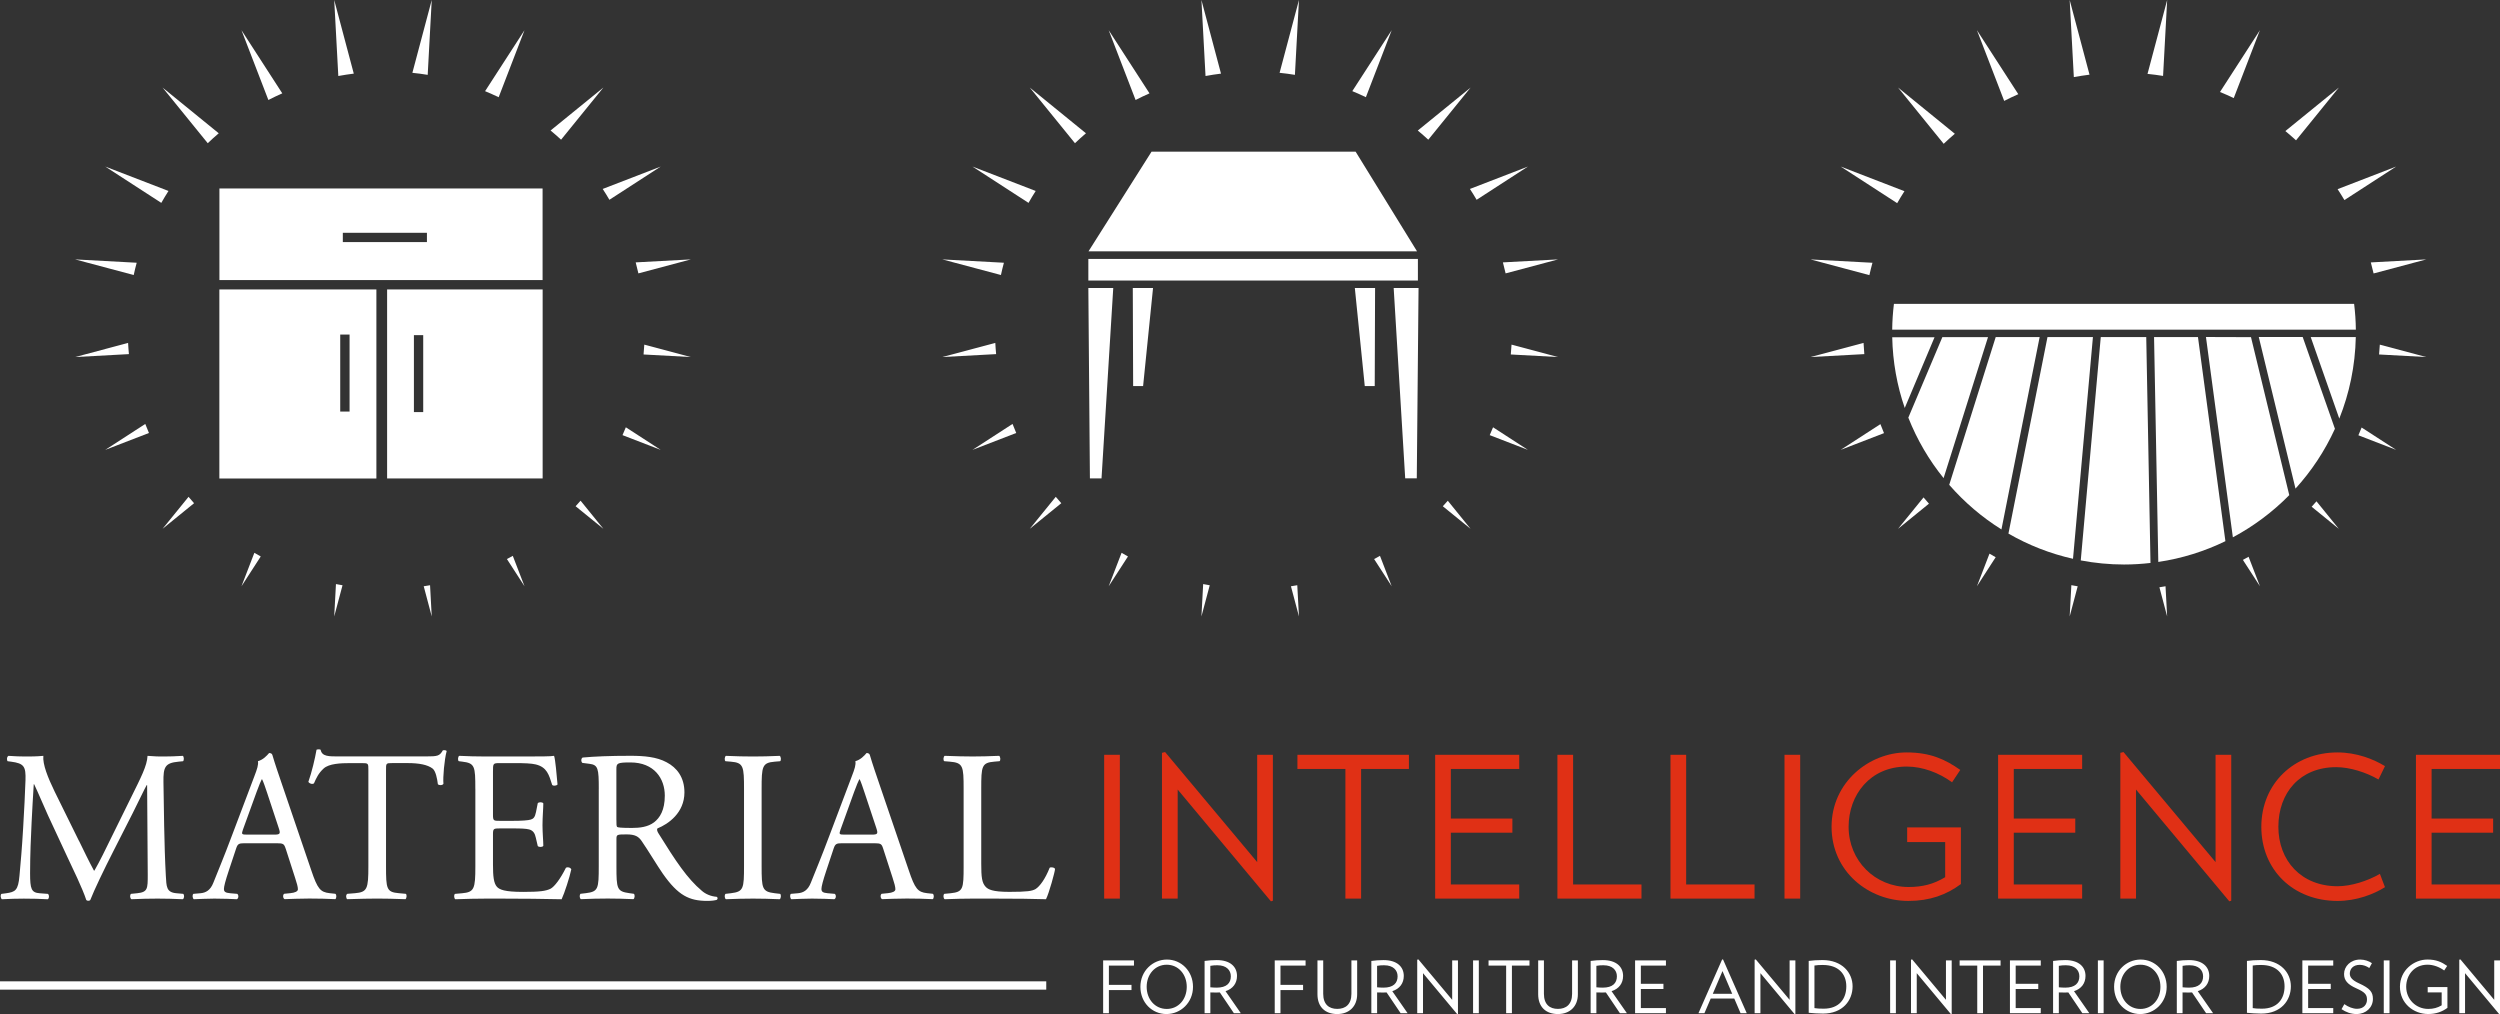 <?xml version="1.0" encoding="UTF-8"?> <svg xmlns="http://www.w3.org/2000/svg" width="493" height="200" viewBox="0 0 493 200" fill="none"><rect x="0" y="0" width="493" height="200" fill="#333333" stroke="none"/><g clip-path="url(#clip0_17464_17)"><path d="M398.005 18.572L389.85 5.952L395.226 19.899C396.139 19.433 397.063 18.985 398.01 18.572" fill="white"></path><path d="M412.052 14.72L408.141 0L408.96 15.203C409.983 15.017 411.012 14.854 412.052 14.726" fill="white"></path><path d="M375.559 37.703L362.982 32.845L374.123 40.065C374.583 39.262 375.059 38.477 375.559 37.703Z" fill="white"></path><path d="M385.497 26.381L374.292 17.263L383.295 28.359C384.009 27.678 384.742 27.015 385.497 26.375" fill="white"></path><path d="M467.526 51.748C467.724 52.47 467.904 53.191 468.073 53.924L478.47 51.155L467.526 51.748Z" fill="white"></path><path d="M462.319 39.454L472.519 32.845L460.976 37.302C461.441 38.006 461.889 38.727 462.319 39.454Z" fill="white"></path><path d="M369.247 51.818L357.036 51.161L368.643 54.256C368.829 53.436 369.026 52.627 369.247 51.824" fill="white"></path><path d="M452.776 27.672L461.22 17.269L450.672 25.845C451.387 26.433 452.09 27.044 452.776 27.672Z" fill="white"></path><path d="M440.495 19.346L445.656 5.952L437.781 18.142C438.699 18.52 439.612 18.915 440.501 19.346" fill="white"></path><path d="M426.558 14.971L427.366 0L423.49 14.569C424.524 14.674 425.541 14.813 426.558 14.971Z" fill="white"></path><path d="M455.856 99.93L461.215 104.288L456.809 98.859C456.496 99.22 456.182 99.581 455.856 99.93Z" fill="white"></path><path d="M442.297 110.409L445.662 115.611L443.419 109.792C443.047 110.002 442.675 110.206 442.303 110.409" fill="white"></path><path d="M469.154 69.902L478.47 70.408L469.299 67.964C469.27 68.616 469.212 69.256 469.154 69.902Z" fill="white"></path><path d="M367.486 67.621L357.042 70.408L367.643 69.832C367.579 69.099 367.527 68.366 367.492 67.621" fill="white"></path><path d="M465.074 85.838L472.519 88.713L465.713 84.308C465.504 84.82 465.295 85.332 465.074 85.838Z" fill="white"></path><path d="M425.838 115.814L427.36 121.557L427.041 115.611C426.64 115.681 426.239 115.75 425.832 115.809" fill="white"></path><path d="M370.817 83.639L362.982 88.712L371.526 85.413C371.276 84.826 371.043 84.232 370.817 83.639Z" fill="white"></path><path d="M408.472 115.39L408.141 121.563L409.721 115.617C409.303 115.547 408.884 115.477 408.472 115.395" fill="white"></path><path d="M379.319 98.092L374.286 104.288L380.389 99.325C380.022 98.918 379.668 98.505 379.319 98.086" fill="white"></path><path d="M392.326 109.181L389.85 115.61L393.547 109.885C393.14 109.652 392.727 109.42 392.326 109.181Z" fill="white"></path><path d="M412.726 66.469H403.764L396.063 105.225C399.981 107.482 404.258 109.175 408.797 110.194L412.726 66.469Z" fill="white"></path><path d="M392.036 66.481H383.033L376.32 82.359C378.035 86.699 380.389 90.714 383.277 94.286L392.036 66.481Z" fill="white"></path><path d="M394.686 104.399L402.218 66.475H393.553L384.387 95.613C387.363 99.028 390.827 101.99 394.68 104.399" fill="white"></path><path d="M373.141 65.014H464.574C464.557 63.292 464.435 61.593 464.231 59.917H373.484C373.281 61.593 373.159 63.292 373.141 65.014Z" fill="white"></path><path d="M373.147 66.504C373.246 71.38 374.106 76.064 375.617 80.451L381.493 66.504H373.147Z" fill="white"></path><path d="M451.445 97.643L443.895 66.486L435.015 66.457L440.321 105.958C444.442 103.753 448.196 100.942 451.445 97.638" fill="white"></path><path d="M455.676 66.475L461.308 82.551C463.301 77.564 464.446 72.153 464.562 66.475H455.676Z" fill="white"></path><path d="M424.077 111.014L423.24 66.475H414.272L410.326 110.514C413.092 111.037 415.94 111.322 418.858 111.322C420.624 111.322 422.362 111.212 424.077 111.014Z" fill="white"></path><path d="M454.089 66.457H445.43L452.671 96.352C455.839 92.872 458.466 88.898 460.448 84.558L454.089 66.451V66.457Z" fill="white"></path><path d="M433.445 66.475H424.78L425.617 110.816C430.295 110.124 434.747 108.716 438.851 106.72L433.44 66.48L433.445 66.475Z" fill="white"></path><path d="M214.151 26.282L203.073 17.269L211.983 28.242C212.686 27.567 213.413 26.91 214.151 26.282Z" fill="white"></path><path d="M226.681 18.409L218.632 5.952L223.938 19.718C224.839 19.253 225.752 18.817 226.681 18.409Z" fill="white"></path><path d="M197.976 51.812L185.824 51.155L197.384 54.233C197.558 53.418 197.756 52.609 197.971 51.812" fill="white"></path><path d="M204.236 37.657L191.769 32.845L202.824 40.007C203.277 39.21 203.748 38.43 204.236 37.662" fill="white"></path><path d="M240.781 14.517L236.922 0L237.73 14.988C238.735 14.802 239.752 14.645 240.781 14.517Z" fill="white"></path><path d="M291.194 39.396L301.306 32.845L289.868 37.261C290.328 37.959 290.769 38.675 291.188 39.396" fill="white"></path><path d="M296.372 51.742C296.564 52.458 296.744 53.18 296.907 53.913L307.252 51.155L296.372 51.742Z" fill="white"></path><path d="M281.656 27.55L290.002 17.269L279.587 25.741C280.296 26.322 280.982 26.933 281.656 27.55Z" fill="white"></path><path d="M255.357 14.761L256.154 0L252.335 14.36C253.352 14.459 254.358 14.598 255.357 14.761Z" fill="white"></path><path d="M269.352 19.166L274.444 5.952L266.673 17.973C267.574 18.345 268.469 18.741 269.347 19.166" fill="white"></path><path d="M196.274 67.621L185.824 70.408L196.436 69.832C196.372 69.099 196.308 68.366 196.274 67.621Z" fill="white"></path><path d="M293.774 85.809L301.306 88.718L294.431 84.261C294.222 84.785 294.001 85.297 293.774 85.809Z" fill="white"></path><path d="M284.527 99.837L290.002 104.288L285.504 98.743C285.184 99.115 284.858 99.476 284.527 99.831" fill="white"></path><path d="M297.924 69.902L307.252 70.408L298.075 67.959C298.04 68.61 297.988 69.256 297.929 69.902" fill="white"></path><path d="M199.674 83.598L191.769 88.718L200.4 85.384C200.15 84.797 199.906 84.197 199.674 83.598Z" fill="white"></path><path d="M270.974 110.246L274.444 115.611L272.13 109.612C271.747 109.827 271.363 110.042 270.974 110.246Z" fill="white"></path><path d="M221.178 109.007L218.632 115.616L222.433 109.734C222.009 109.501 221.59 109.257 221.178 109.013" fill="white"></path><path d="M254.573 115.611L256.154 121.563L255.822 115.407C255.41 115.477 254.991 115.553 254.573 115.611Z" fill="white"></path><path d="M208.194 97.975L203.073 104.282L209.286 99.232C208.914 98.819 208.554 98.394 208.2 97.975" fill="white"></path><path d="M237.265 115.18L236.922 121.563L238.561 115.413C238.125 115.337 237.695 115.267 237.271 115.18" fill="white"></path><path d="M227.082 29.912H267.33L279.442 49.566H214.651L227.082 29.912ZM279.61 51.062H214.622V55.321H279.61V51.062ZM214.93 94.344H217.22L219.533 56.799H214.622L214.93 94.344ZM223.456 76.133H225.42L227.379 56.799H223.386L223.456 76.133ZM279.738 56.799H274.833L277.105 94.321H279.39L279.738 56.799ZM271.172 56.799H267.173L269.132 76.133H271.096L271.166 56.799H271.172Z" fill="white"></path><path d="M55.666 18.409L47.617 5.952L52.923 19.718C53.824 19.253 54.736 18.817 55.666 18.409Z" fill="white"></path><path d="M43.136 26.282L32.058 17.269L40.968 28.242C41.671 27.567 42.392 26.91 43.136 26.282Z" fill="white"></path><path d="M33.221 37.657L20.754 32.845L31.808 40.007C32.262 39.21 32.733 38.43 33.221 37.662" fill="white"></path><path d="M69.766 14.517L65.907 0L66.715 14.988C67.72 14.802 68.737 14.645 69.766 14.517Z" fill="white"></path><path d="M125.357 51.742C125.549 52.458 125.729 53.18 125.892 53.913L136.242 51.155L125.363 51.742H125.357Z" fill="white"></path><path d="M26.961 51.812L14.809 51.155L26.369 54.233C26.543 53.418 26.741 52.609 26.956 51.812" fill="white"></path><path d="M120.178 39.396L130.291 32.845L118.853 37.261C119.312 37.959 119.754 38.675 120.173 39.396" fill="white"></path><path d="M98.337 19.172L103.429 5.958L95.658 17.979C96.559 18.351 97.454 18.747 98.332 19.172" fill="white"></path><path d="M110.641 27.55L118.987 17.263L108.572 25.735C109.281 26.317 109.967 26.927 110.641 27.544" fill="white"></path><path d="M84.342 14.761L85.138 0L81.32 14.36C82.337 14.459 83.343 14.598 84.342 14.761Z" fill="white"></path><path d="M28.653 83.598L20.748 88.718L29.373 85.384C29.123 84.797 28.879 84.203 28.647 83.598" fill="white"></path><path d="M122.759 85.809L130.291 88.718L123.416 84.261C123.206 84.785 122.986 85.297 122.759 85.809Z" fill="white"></path><path d="M99.965 110.246L103.434 115.611L101.121 109.612C100.738 109.827 100.354 110.037 99.965 110.246Z" fill="white"></path><path d="M25.259 67.621L14.815 70.408L25.421 69.832C25.357 69.099 25.293 68.366 25.259 67.621Z" fill="white"></path><path d="M126.909 69.902L136.237 70.408L127.054 67.959C127.019 68.61 126.967 69.256 126.909 69.902Z" fill="white"></path><path d="M113.512 99.831L118.987 104.282L114.489 98.737C114.169 99.11 113.843 99.47 113.512 99.825" fill="white"></path><path d="M83.558 115.611L85.138 121.563L84.807 115.407C84.394 115.477 83.976 115.553 83.558 115.611Z" fill="white"></path><path d="M50.163 109.007L47.617 115.616L51.418 109.734C50.994 109.501 50.575 109.257 50.163 109.013" fill="white"></path><path d="M37.179 97.975L32.058 104.282L38.271 99.232C37.899 98.819 37.539 98.394 37.184 97.975" fill="white"></path><path d="M66.25 115.18L65.907 121.563L67.546 115.413C67.11 115.337 66.68 115.267 66.256 115.18" fill="white"></path><path d="M43.27 55.228H106.997V37.167H43.27V55.228ZM84.191 47.739H67.604V45.907H84.191V47.739ZM76.339 94.35H107.009V57.078H76.339V94.35ZM83.459 81.265H81.622V66.091H83.459V81.265ZM43.258 94.362H74.224V57.078H43.258V94.362ZM68.935 81.16H67.093V65.974H68.935V81.16Z" fill="white"></path><path d="M218.673 190.411V194.211H223.13V195.235H218.673V199.802H217.539V189.393H223.619V190.411H218.667H218.673ZM230.017 199.971C227.216 199.971 224.886 197.731 224.886 194.601C224.886 191.47 227.315 189.224 230.122 189.224C232.929 189.224 235.26 191.482 235.26 194.601C235.26 197.719 232.836 199.971 230.023 199.971M230.081 190.243C227.768 190.243 226.123 192.145 226.123 194.601C226.123 197.056 227.768 198.964 230.081 198.964C232.395 198.964 234.028 197.062 234.028 194.601C234.028 192.139 232.377 190.243 230.081 190.243ZM243.321 199.802L240.554 195.706C240.328 195.706 240.101 195.729 239.857 195.729C239.514 195.729 239.026 195.712 238.683 195.706V199.802H237.544V189.498C238.311 189.393 239.072 189.329 239.944 189.329C242.623 189.329 243.937 190.662 243.937 192.454C243.937 193.902 243.129 194.99 241.676 195.462L244.692 199.808H243.321V199.802ZM240.113 190.347C239.63 190.347 239.049 190.376 238.677 190.464V194.694C239.02 194.734 239.543 194.763 239.944 194.763C241.88 194.763 242.722 193.867 242.722 192.529C242.722 191.296 241.816 190.353 240.113 190.353M252.51 190.411V194.211H256.967V195.235H252.51V199.802H251.376V189.393H257.461V190.411H252.51ZM263.709 199.971C261.32 199.971 259.803 198.574 259.803 196.067V189.393H260.937V195.979C260.937 198.068 262.076 198.953 263.709 198.953C265.342 198.953 266.499 198.057 266.499 195.979V189.393H267.632V196.067C267.632 198.487 266.028 199.971 263.709 199.971ZM276.205 199.802L273.438 195.706C273.211 195.706 272.985 195.729 272.752 195.729C272.404 195.729 271.91 195.712 271.567 195.706V199.802H270.428V189.498C271.201 189.393 271.962 189.329 272.828 189.329C275.507 189.329 276.826 190.662 276.826 192.454C276.826 193.902 276.019 194.99 274.56 195.462L277.582 199.808H276.205V199.802ZM272.991 190.347C272.514 190.347 271.933 190.376 271.561 190.464V194.694C271.904 194.734 272.427 194.763 272.828 194.763C274.769 194.763 275.606 193.867 275.606 192.529C275.606 191.296 274.699 190.353 272.991 190.353M287.369 200L280.616 191.907V199.802H279.477V189.253L279.703 189.195L286.37 197.166V189.393H287.509V199.959L287.363 200H287.369ZM290.49 189.393H291.624V199.802H290.49V189.393ZM298.15 190.411V199.802H297.011V190.411H293.542V189.393H301.614V190.411H298.156H298.15ZM307.229 199.971C304.846 199.971 303.329 198.574 303.329 196.067V189.393H304.462V195.979C304.462 198.068 305.595 198.953 307.223 198.953C308.85 198.953 310.018 198.057 310.018 195.979V189.393H311.157V196.067C311.157 198.487 309.553 199.971 307.223 199.971M319.445 199.802L316.679 195.706C316.452 195.706 316.225 195.729 315.981 195.729C315.644 195.729 315.144 195.712 314.807 195.706V199.802H313.674V189.498C314.441 189.393 315.208 189.329 316.068 189.329C318.759 189.329 320.073 190.662 320.073 192.454C320.073 193.902 319.265 194.99 317.8 195.462L320.828 199.808H319.451L319.445 199.802ZM316.243 190.347C315.76 190.347 315.179 190.376 314.807 190.464V194.694C315.15 194.734 315.673 194.763 316.068 194.763C318.021 194.763 318.852 193.867 318.852 192.529C318.852 191.296 317.946 190.353 316.243 190.353M322.438 199.802V189.393H328.523V190.411H323.577V194.007H328.029V195.031H323.577V198.79H328.523V199.808H322.438V199.802ZM343.239 199.802L342.001 196.916H337.352L336.114 199.802H334.934L339.601 189.213H339.787L344.46 199.802H343.245H343.239ZM339.676 191.494L337.764 195.974H341.588L339.676 191.494ZM353.904 200L347.156 191.907V199.802H346.011V189.253L346.238 189.195L352.91 197.166V189.393H354.049V199.959L353.904 200ZM359.483 199.884C358.431 199.884 357.484 199.796 356.676 199.721V189.492C357.472 189.387 358.333 189.323 359.39 189.323C363.284 189.323 365.33 191.837 365.33 194.502C365.33 197.3 363.383 199.884 359.483 199.884ZM359.483 190.289C358.856 190.289 358.181 190.33 357.809 190.4V198.796C358.251 198.883 358.803 198.912 359.623 198.912C362.686 198.912 364.092 196.98 364.092 194.507C364.092 192.035 362.505 190.295 359.483 190.295M372.734 189.393H373.868V199.802H372.734V189.393ZM384.736 200L377.983 191.907V199.802H376.849V189.253L377.076 189.195L383.742 197.166V189.393H384.875V199.959L384.73 200H384.736ZM391.048 190.411V199.802H389.914V190.411H386.439V189.393H394.512V190.411H391.053H391.048ZM396.36 199.802V189.393H402.439V190.411H397.493V194.007H401.945V195.031H397.493V198.79H402.439V199.808H396.36V199.802ZM410.64 199.802L407.873 195.706C407.646 195.706 407.42 195.729 407.182 195.729C406.839 195.729 406.345 195.712 406.002 195.706V199.802H404.868V189.498C405.63 189.393 406.403 189.329 407.263 189.329C409.948 189.329 411.261 190.662 411.261 192.454C411.261 193.902 410.454 194.99 408.995 195.462L412.023 199.808H410.64V199.802ZM407.437 190.347C406.955 190.347 406.374 190.376 406.002 190.464V194.694C406.345 194.734 406.873 194.763 407.263 194.763C409.21 194.763 410.047 193.867 410.047 192.529C410.047 191.296 409.14 190.353 407.437 190.353M413.702 189.393H414.836V199.802H413.702V189.393ZM422.037 199.971C419.23 199.971 416.899 197.731 416.899 194.601C416.899 191.47 419.323 189.224 422.136 189.224C424.949 189.224 427.267 191.482 427.267 194.601C427.267 197.719 424.85 199.971 422.037 199.971ZM422.089 190.243C419.776 190.243 418.131 192.145 418.131 194.601C418.131 197.056 419.776 198.964 422.089 198.964C424.402 198.964 426.035 197.062 426.035 194.601C426.035 192.139 424.385 190.243 422.089 190.243ZM435.044 199.802L432.271 195.706C432.045 195.706 431.818 195.729 431.574 195.729C431.231 195.729 430.737 195.712 430.4 195.706V199.802H429.267V189.498C430.034 189.393 430.801 189.329 431.667 189.329C434.346 189.329 435.666 190.662 435.666 192.454C435.666 193.902 434.858 194.99 433.399 195.462L436.427 199.808H435.05L435.044 199.802ZM431.836 190.347C431.359 190.347 430.778 190.376 430.406 190.464V194.694C430.749 194.734 431.272 194.763 431.673 194.763C433.614 194.763 434.451 193.867 434.451 192.529C434.451 191.296 433.544 190.353 431.836 190.353M445.912 199.884C444.86 199.884 443.913 199.796 443.099 199.721V189.492C443.901 189.387 444.767 189.323 445.813 189.323C449.719 189.323 451.759 191.837 451.759 194.502C451.759 197.3 449.812 199.884 445.912 199.884ZM445.912 190.289C445.29 190.289 444.61 190.33 444.238 190.4V198.796C444.68 198.883 445.232 198.912 446.051 198.912C449.114 198.912 450.515 196.98 450.515 194.507C450.515 192.035 448.934 190.295 445.912 190.295M454.025 199.802V189.393H460.116V190.411H455.165V194.007H459.622V195.031H455.165V198.79H460.116V199.808H454.025V199.802ZM464.754 199.971C463.574 199.971 462.65 199.604 461.749 199.011L462.302 198.016C463.092 198.58 464.004 198.935 464.812 198.935C466.149 198.935 466.771 198.057 466.771 197.12C466.771 196.183 466.411 195.671 464.714 194.921C462.918 194.129 462.249 193.315 462.249 192.064C462.249 190.563 463.528 189.224 465.423 189.224C466.3 189.224 467.137 189.521 467.742 189.934L467.224 190.894C466.713 190.528 466.033 190.266 465.353 190.266C464.051 190.266 463.383 191.057 463.383 192.006C463.383 192.733 463.882 193.315 465.155 193.897C467.329 194.88 467.939 195.601 467.939 196.986C467.939 198.679 466.562 199.965 464.76 199.965M470.078 189.393H471.211V199.802H470.078V189.393ZM482.632 194.647V198.749C481.58 199.523 480.371 199.965 478.831 199.965C475.948 199.965 473.269 197.853 473.269 194.595C473.269 191.336 476.018 189.219 478.697 189.219C480.411 189.219 481.492 189.713 482.585 190.481L481.992 191.377C481.039 190.679 479.848 190.237 478.714 190.237C476.053 190.237 474.501 192.296 474.501 194.595C474.501 197.056 476.419 198.959 478.848 198.959C479.865 198.959 480.673 198.743 481.498 198.249V195.706H478.743V194.647H482.632ZM492.855 200L486.107 191.907V199.802H484.968V189.253L485.195 189.195L491.861 197.166V189.393H493V199.959L492.855 200Z" fill="white"></path><path d="M220.835 148.845H217.743V177.204H220.835V148.845Z" fill="#E03015"></path><path d="M250.626 177.739L232.238 155.699V177.203H229.14V148.461L229.756 148.304L247.918 170.006V148.845H251.01V177.628L250.626 177.739Z" fill="#E03015"></path><path d="M268.411 151.638V177.204H265.313V151.638H255.851V148.845H277.838V151.638H268.411Z" fill="#E03015"></path><path d="M283.016 177.204V148.845H299.592V151.638H286.108V161.419H298.243V164.206H286.108V174.417H299.592V177.204H283.016Z" fill="#E03015"></path><path d="M307.124 177.204V148.845H310.216V174.417H323.699V177.204H307.124Z" fill="#E03015"></path><path d="M329.418 177.204V148.845H332.51V174.417H345.994V177.204H329.418Z" fill="#E03015"></path><path d="M354.996 148.845H351.905V177.204H354.996V148.845Z" fill="#E03015"></path><path d="M386.689 163.158V174.335C383.829 176.465 380.546 177.663 376.332 177.663C368.492 177.663 361.186 171.897 361.186 163.042C361.186 154.186 368.678 148.379 375.983 148.379C380.656 148.379 383.591 149.735 386.567 151.83L384.945 154.268C382.359 152.371 379.11 151.166 376.018 151.166C368.753 151.166 364.545 156.781 364.545 163.042C364.545 169.733 369.765 174.917 376.367 174.917C379.157 174.917 381.353 174.335 383.591 172.979V166.061H376.094V163.164H386.683L386.689 163.158Z" fill="#E03015"></path><path d="M394.029 177.204V148.845H410.599V151.638H397.115V161.419H409.245V164.206H397.115V174.417H410.599V177.204H394.029Z" fill="#E03015"></path><path d="M439.618 177.739L421.223 155.699V177.203H418.131V148.461L418.753 148.304L436.909 170.006V148.845H440.001V177.628L439.618 177.739Z" fill="#E03015"></path><path d="M460.965 177.663C452.235 177.663 445.935 171.548 445.935 163.042C445.935 154.535 452.387 148.379 460.965 148.379C464.714 148.379 468.073 149.7 470.316 151.085L469.038 153.715C466.643 152.318 463.4 151.283 460.698 151.283C453.549 151.283 449.295 156.351 449.295 163.042C449.295 169.733 453.822 174.766 460.965 174.766C463.667 174.766 466.916 173.718 469.317 172.328L470.316 174.952C468.073 176.348 464.714 177.663 460.965 177.663Z" fill="#E03015"></path><path d="M476.424 177.204V148.845H493V151.638H479.511V161.419H491.646V164.206H479.511V174.417H493V177.204H476.424Z" fill="#E03015"></path><path d="M15.605 165.864C16.581 167.859 17.511 169.814 18.528 171.688H18.616C19.76 169.692 20.818 167.481 21.876 165.317L25.869 157.212C27.775 153.348 29.007 151.009 29.094 149.054C30.536 149.182 31.425 149.182 32.273 149.182C33.331 149.182 34.738 149.142 36.051 149.054C36.307 149.229 36.307 149.945 36.098 150.113L35.203 150.201C32.529 150.451 32.192 151.26 32.233 154.233C32.32 158.73 32.361 166.585 32.703 172.7C32.826 174.824 32.785 175.97 34.778 176.145L36.138 176.267C36.388 176.523 36.348 177.157 36.051 177.326C34.313 177.244 32.57 177.204 31.047 177.204C29.524 177.204 27.653 177.244 25.909 177.326C25.613 177.116 25.572 176.517 25.828 176.267L27.054 176.145C29.135 175.929 29.135 175.249 29.135 172.526L29.013 154.826H28.926C28.629 155.292 27.014 158.69 26.171 160.348L22.393 167.778C20.481 171.519 18.575 175.505 17.814 177.46C17.726 177.588 17.564 177.634 17.389 177.634C17.302 177.634 17.087 177.588 17.006 177.46C16.279 175.208 14.245 171.042 13.269 168.965L9.456 160.773C8.561 158.823 7.666 156.613 6.736 154.658H6.655C6.486 157.293 6.358 159.76 6.23 162.221C6.102 164.805 5.934 168.587 5.934 172.2C5.934 175.342 6.184 176.023 7.84 176.151L9.456 176.273C9.752 176.529 9.706 177.209 9.409 177.332C7.962 177.25 6.312 177.209 4.702 177.209C3.336 177.209 1.813 177.25 0.366 177.332C0.116 177.122 0.029 176.488 0.285 176.273L1.215 176.151C2.999 175.889 3.592 175.633 3.842 172.665C4.097 169.861 4.312 167.528 4.562 163.327C4.777 159.795 4.946 156.188 5.027 153.855C5.109 151.178 4.772 150.538 2.185 150.201L1.505 150.113C1.29 149.857 1.337 149.223 1.674 149.054C2.947 149.142 3.97 149.182 5.027 149.182C6.004 149.182 7.149 149.182 8.549 149.054C8.381 150.713 9.444 153.348 10.758 156.06L15.593 165.87L15.605 165.864ZM56.329 167.347C56.027 166.416 55.858 166.288 54.585 166.288H48.181C47.123 166.288 46.867 166.416 46.571 167.307L45.089 171.769C44.455 173.678 44.159 174.824 44.159 175.289C44.159 175.801 44.374 176.063 45.385 176.145L46.786 176.267C47.088 176.482 47.088 177.157 46.704 177.326C45.6 177.244 44.287 177.244 42.287 177.204C40.887 177.204 39.364 177.291 38.219 177.326C37.963 177.157 37.876 176.482 38.138 176.267L39.538 176.145C40.55 176.057 41.491 175.592 42.078 174.062C42.84 172.107 44.031 169.349 45.809 164.589L50.145 153.122C50.732 151.597 50.988 150.794 50.866 150.108C51.883 149.817 52.598 149.049 53.068 148.496C53.33 148.496 53.621 148.577 53.708 148.868C54.26 150.748 54.94 152.703 55.573 154.564L61.385 171.63C62.612 175.278 63.169 175.924 64.989 176.133L66.134 176.255C66.43 176.471 66.343 177.145 66.134 177.314C64.396 177.233 62.908 177.192 60.996 177.192C58.962 177.192 57.352 177.279 56.12 177.314C55.777 177.145 55.736 176.471 56.032 176.255L57.259 176.133C58.154 176.046 58.747 175.79 58.747 175.365C58.747 174.9 58.532 174.132 58.194 173.113L56.335 167.342L56.329 167.347ZM47.919 163.565C47.582 164.549 47.623 164.589 48.814 164.589H54.033C55.26 164.589 55.347 164.421 54.963 163.275L52.679 156.357C52.336 155.332 51.953 154.186 51.691 153.68H51.615C51.482 153.895 51.063 154.914 50.598 156.182L47.919 163.571V163.565ZM76.124 170.833C76.124 175.284 76.211 175.929 78.67 176.139L80.024 176.261C80.28 176.43 80.193 177.198 79.943 177.32C77.525 177.239 76.084 177.198 74.381 177.198C72.678 177.198 71.201 177.239 68.482 177.32C68.232 177.198 68.144 176.476 68.482 176.261L70.016 176.139C72.428 175.924 72.643 175.284 72.643 170.833V151.847C72.643 150.532 72.643 150.486 71.37 150.486H69.04C67.215 150.486 64.884 150.573 63.82 151.551C62.803 152.481 62.379 153.418 61.914 154.477C61.571 154.727 60.984 154.512 60.81 154.175C61.49 152.272 62.123 149.549 62.42 147.85C62.542 147.763 63.1 147.728 63.228 147.85C63.483 149.212 64.884 149.165 66.837 149.165H84.017C86.307 149.165 86.69 149.084 87.324 147.972C87.539 147.891 88.004 147.932 88.085 148.1C87.62 149.84 87.324 153.284 87.446 154.559C87.277 154.902 86.557 154.902 86.347 154.64C86.219 153.581 85.923 152.01 85.29 151.545C84.313 150.817 82.703 150.48 80.367 150.48H77.356C76.084 150.48 76.124 150.521 76.124 151.935V170.827V170.833ZM93.734 155.542C93.734 151.126 93.653 150.486 91.154 150.195L90.474 150.108C90.224 149.939 90.305 149.177 90.561 149.049C92.38 149.136 93.827 149.177 95.565 149.177H103.539C106.253 149.177 108.752 149.177 109.264 149.049C109.519 149.77 109.775 152.831 109.944 154.698C109.775 154.948 109.095 155.042 108.886 154.78C108.252 152.784 107.869 151.295 105.66 150.748C104.771 150.532 103.411 150.486 101.545 150.486H98.488C97.216 150.486 97.216 150.573 97.216 152.185V160.68C97.216 161.872 97.344 161.872 98.616 161.872H101.075C102.859 161.872 104.178 161.785 104.684 161.616C105.19 161.448 105.486 161.192 105.701 160.133L106.044 158.393C106.253 158.137 106.98 158.137 107.142 158.428C107.142 159.452 106.98 161.104 106.98 162.722C106.98 164.246 107.142 165.858 107.142 166.8C106.98 167.086 106.253 167.086 106.044 166.835L105.66 165.189C105.492 164.421 105.195 163.787 104.347 163.565C103.754 163.403 102.737 163.362 101.075 163.362H98.616C97.344 163.362 97.216 163.403 97.216 164.502V170.495C97.216 172.747 97.344 174.19 98.023 174.911C98.535 175.417 99.424 175.883 103.161 175.883C106.422 175.883 107.654 175.714 108.589 175.249C109.351 174.824 110.496 173.34 111.594 171.135C111.896 170.92 112.483 171.042 112.658 171.432C112.361 172.921 111.298 176.185 110.752 177.332C106.933 177.25 103.155 177.209 99.383 177.209H95.565C93.734 177.209 92.305 177.25 89.8 177.332C89.544 177.209 89.457 176.523 89.712 176.273L91.107 176.151C93.525 175.935 93.74 175.295 93.74 170.844V155.554L93.734 155.542ZM118.08 155.583C118.08 151.556 117.958 150.829 116.215 150.62L114.849 150.445C114.558 150.23 114.558 149.549 114.901 149.386C117.272 149.171 120.202 149.043 124.357 149.043C126.99 149.043 129.495 149.258 131.448 150.317C133.482 151.376 134.97 153.29 134.97 156.258C134.97 160.29 131.791 162.501 129.663 163.356C129.448 163.606 129.663 164.037 129.873 164.374C133.273 169.843 135.522 173.247 138.405 175.668C139.119 176.302 140.183 176.767 141.328 176.849C141.543 176.936 141.578 177.279 141.363 177.442C140.985 177.57 140.311 177.657 139.503 177.657C135.9 177.657 133.738 176.599 130.721 172.31C129.623 170.739 127.879 167.807 126.566 165.899C125.938 164.962 125.258 164.543 123.561 164.543C121.649 164.543 121.562 164.578 121.562 165.474V170.827C121.562 175.278 121.649 175.79 124.107 176.133L124.996 176.255C125.252 176.471 125.165 177.192 124.909 177.314C123.003 177.233 121.556 177.192 119.859 177.192C118.08 177.192 116.552 177.233 114.558 177.314C114.303 177.192 114.215 176.552 114.471 176.255L115.535 176.133C117.987 175.831 118.074 175.278 118.074 170.827V155.577L118.08 155.583ZM121.556 161.657C121.556 162.425 121.556 162.891 121.684 163.059C121.812 163.181 122.451 163.269 124.607 163.269C126.141 163.269 127.745 163.094 128.978 162.163C130.123 161.273 131.099 159.784 131.099 156.892C131.099 153.54 129.024 150.352 124.311 150.352C121.678 150.352 121.55 150.521 121.55 151.713V161.651L121.556 161.657ZM146.721 155.629C146.721 151.132 146.634 150.41 144.129 150.201L143.071 150.113C142.816 149.945 142.897 149.182 143.153 149.054C145.274 149.142 146.721 149.182 148.5 149.182C150.278 149.182 151.638 149.142 153.754 149.054C154.009 149.182 154.097 149.945 153.841 150.113L152.783 150.201C150.284 150.41 150.191 151.132 150.191 155.629V170.751C150.191 175.249 150.284 175.842 152.783 176.145L153.841 176.267C154.091 176.436 154.009 177.204 153.754 177.326C151.638 177.244 150.191 177.204 148.5 177.204C146.721 177.204 145.274 177.244 143.153 177.326C142.897 177.204 142.816 176.517 143.071 176.267L144.129 176.145C146.634 175.842 146.721 175.249 146.721 170.751V155.629ZM174.159 167.347C173.863 166.416 173.694 166.288 172.422 166.288H166.017C164.959 166.288 164.703 166.416 164.401 167.307L162.919 171.769C162.286 173.678 161.989 174.824 161.989 175.289C161.989 175.801 162.204 176.063 163.215 176.145L164.616 176.267C164.913 176.482 164.913 177.157 164.529 177.326C163.425 177.244 162.111 177.244 160.118 177.204C158.717 177.204 157.194 177.291 156.049 177.326C155.8 177.157 155.712 176.482 155.962 176.267L157.363 176.145C158.38 176.057 159.316 175.592 159.903 174.062C160.67 172.107 161.855 169.349 163.634 164.589L167.964 153.122C168.557 151.597 168.807 150.794 168.679 150.108C169.702 149.817 170.422 149.049 170.887 148.496C171.137 148.496 171.439 148.577 171.527 148.868C172.079 150.748 172.759 152.703 173.392 154.564L179.21 171.63C180.436 175.278 180.988 175.924 182.807 176.133L183.952 176.255C184.249 176.471 184.162 177.145 183.952 177.314C182.209 177.233 180.727 177.192 178.82 177.192C176.786 177.192 175.171 177.279 173.944 177.314C173.607 177.145 173.561 176.471 173.857 176.255L175.089 176.133C175.984 176.046 176.571 175.79 176.571 175.365C176.571 174.9 176.362 174.132 176.025 173.113L174.159 167.342V167.347ZM165.761 163.565C165.418 164.549 165.465 164.589 166.65 164.589H171.869C173.102 164.589 173.183 164.421 172.805 163.275L170.509 156.357C170.167 155.332 169.789 154.186 169.533 153.68H169.452C169.324 153.895 168.894 154.914 168.429 156.182L165.761 163.571V163.565ZM190.026 155.542C190.026 151.085 189.939 150.404 187.265 150.195L186.207 150.108C185.952 149.939 186.033 149.177 186.295 149.049C188.666 149.136 190.107 149.177 191.804 149.177C193.501 149.177 194.902 149.136 197.023 149.049C197.279 149.177 197.366 149.939 197.11 150.108L196.088 150.195C193.583 150.404 193.501 151.091 193.501 155.542V170.321C193.501 172.991 193.629 174.097 194.396 174.905C194.861 175.371 195.663 175.877 199.017 175.877C202.626 175.877 203.515 175.708 204.195 175.33C205.044 174.818 206.142 173.288 206.991 171.129C207.241 170.914 208.048 171.089 208.048 171.385C208.048 171.851 206.863 176.18 206.27 177.326C204.108 177.244 200.08 177.204 195.71 177.204H191.804C190.026 177.204 188.666 177.244 186.295 177.326C186.033 177.204 185.952 176.517 186.207 176.267L187.48 176.145C189.939 175.883 190.026 175.289 190.026 170.838V155.548V155.542Z" fill="white"></path><path d="M206.322 193.519H0V195.159H206.322V193.519Z" fill="white"></path></g><defs><clipPath id="clip0_17464_17"><rect width="493" height="200" fill="white"></rect></clipPath></defs></svg> 